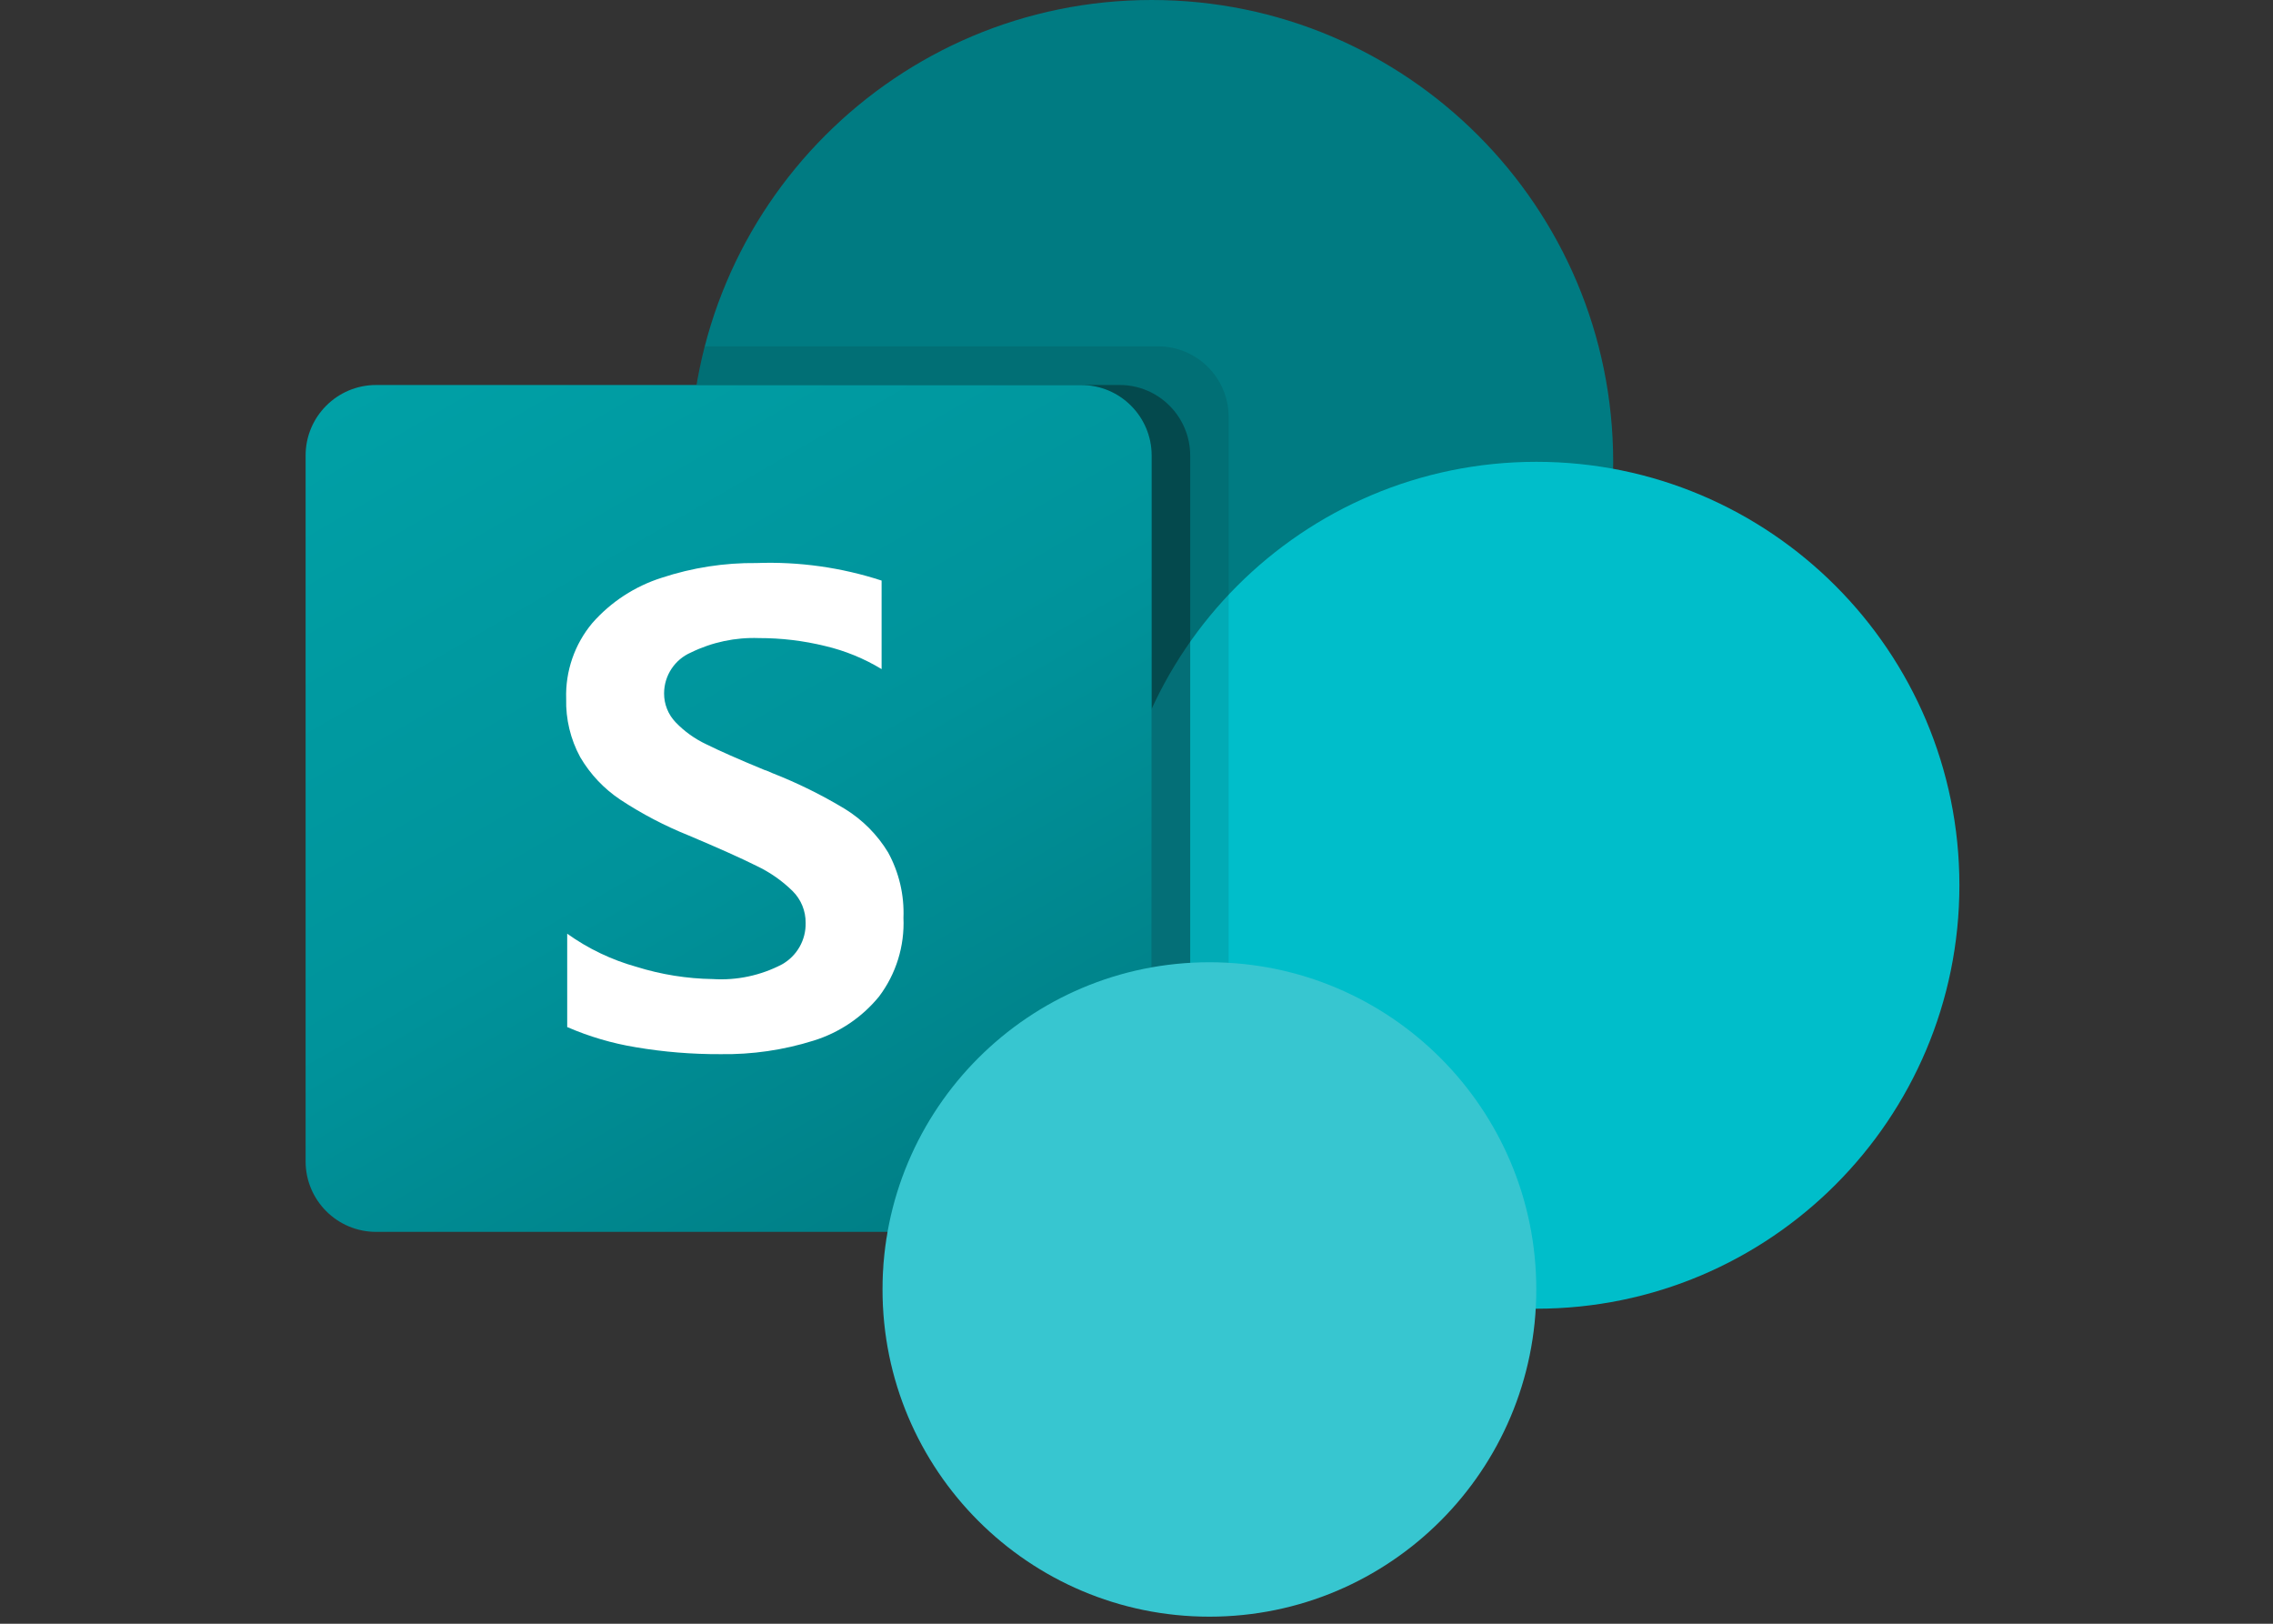 <svg width="91" height="65" viewBox="0 0 91 65" fill="none" xmlns="http://www.w3.org/2000/svg">
<rect x="0" y="0" width="91" height="65" fill="#333333" stroke="none"/>
<path d="M46.108 36.984C56.312 36.984 64.584 28.705 64.584 18.492C64.584 8.279 56.312 0 46.108 0C35.904 0 27.632 8.279 27.632 18.492C27.632 28.705 35.904 36.984 46.108 36.984Z" fill="#007B82"/>
<path d="M61.508 52.389C70.862 52.389 78.445 44.8 78.445 35.438C78.445 26.076 70.862 18.487 61.508 18.487C52.154 18.487 44.572 26.076 44.572 35.438C44.572 44.8 52.154 52.389 61.508 52.389Z" fill="#00BECA"/>
<path opacity="0.1" d="M49.19 16.685V49.57C49.182 50.713 48.491 51.739 47.435 52.174C47.099 52.316 46.737 52.39 46.373 52.39H35.348C35.333 52.128 35.333 51.881 35.333 51.619C35.328 51.362 35.338 51.105 35.364 50.849C35.646 45.923 38.678 41.577 43.201 39.615V36.749C33.134 35.152 26.267 25.691 27.862 15.615C27.873 15.546 27.884 15.476 27.896 15.406C27.973 14.886 28.081 14.372 28.22 13.865H46.373C47.926 13.871 49.184 15.13 49.19 16.685Z" fill="#0A0505"/>
<path opacity="0.2" d="M44.833 15.412H27.897C26.186 25.468 32.945 35.009 42.993 36.722C43.297 36.774 43.603 36.818 43.909 36.854C39.136 39.12 35.658 45.553 35.362 50.854C35.337 51.11 35.327 51.367 35.332 51.625C35.332 51.887 35.332 52.133 35.347 52.395C35.375 52.913 35.442 53.428 35.547 53.936H44.831C45.973 53.928 46.999 53.236 47.434 52.179C47.576 51.843 47.649 51.481 47.649 51.116V18.232C47.643 16.677 46.386 15.418 44.833 15.412Z" fill="#0A0505"/>
<path opacity="0.2" d="M44.833 15.412H27.896C26.186 25.469 32.946 35.011 42.995 36.723C43.201 36.758 43.407 36.789 43.614 36.817C38.995 39.246 35.653 45.664 35.364 50.854H44.833C46.384 50.843 47.639 49.587 47.651 48.034V18.232C47.645 16.677 46.387 15.417 44.833 15.412Z" fill="#0A0505"/>
<path opacity="0.2" d="M43.293 15.412H27.896C26.281 24.906 32.225 34.05 41.553 36.418C38.021 40.457 35.855 45.51 35.364 50.854H43.293C44.846 50.848 46.105 49.589 46.11 48.034V18.232C46.11 16.674 44.849 15.412 43.293 15.412Z" fill="#0A0505"/>
<path d="M15.058 15.412H43.286C44.845 15.412 46.108 16.676 46.108 18.236V46.489C46.108 48.049 44.845 49.313 43.286 49.313H15.058C13.499 49.313 12.235 48.049 12.235 46.489V18.236C12.235 16.676 13.499 15.412 15.058 15.412Z" fill="url(#paint0_linear_3968_20311)"/>
<path d="M24.844 32.018C24.183 31.579 23.63 30.994 23.229 30.309C22.84 29.593 22.646 28.786 22.667 27.971C22.632 26.868 23.004 25.79 23.712 24.943C24.456 24.096 25.418 23.468 26.493 23.128C27.718 22.724 29.001 22.525 30.291 22.539C31.987 22.477 33.681 22.715 35.295 23.241V26.785C34.594 26.36 33.83 26.047 33.032 25.86C32.166 25.648 31.277 25.541 30.385 25.543C29.445 25.508 28.51 25.706 27.665 26.119C27.012 26.401 26.588 27.044 26.587 27.756C26.584 28.187 26.75 28.603 27.049 28.914C27.402 29.282 27.819 29.58 28.28 29.796C28.794 30.052 29.564 30.392 30.59 30.816C30.703 30.852 30.813 30.896 30.919 30.948C31.93 31.344 32.904 31.825 33.833 32.386C34.535 32.82 35.126 33.415 35.554 34.121C35.993 34.922 36.206 35.828 36.17 36.741C36.22 37.874 35.874 38.989 35.191 39.894C34.51 40.726 33.599 41.339 32.573 41.657C31.366 42.036 30.106 42.219 28.841 42.199C27.706 42.204 26.573 42.112 25.454 41.922C24.509 41.767 23.587 41.496 22.708 41.114V37.377C23.548 37.978 24.486 38.426 25.48 38.703C26.47 39.012 27.5 39.177 28.538 39.193C29.498 39.254 30.456 39.05 31.309 38.604C31.906 38.267 32.27 37.628 32.254 36.941C32.258 36.464 32.07 36.005 31.731 35.669C31.31 35.255 30.822 34.915 30.288 34.662C29.672 34.354 28.765 33.948 27.568 33.443C26.615 33.06 25.702 32.582 24.844 32.018Z" fill="white"/>
<path d="M48.419 64.717C55.647 64.717 61.506 58.852 61.506 51.618C61.506 44.384 55.647 38.52 48.419 38.52C41.191 38.52 35.331 44.384 35.331 51.618C35.331 58.852 41.191 64.717 48.419 64.717Z" fill="#37C6D0"/>
<defs>
<linearGradient id="paint0_linear_3968_20311" x1="18.12" y1="13.204" x2="40.252" y2="51.504" gradientUnits="userSpaceOnUse">
<stop stop-color="#00A0A6"/>
<stop offset="0.5" stop-color="#00939B"/>
<stop offset="1" stop-color="#007B82"/>
</linearGradient>
</defs>
</svg>
